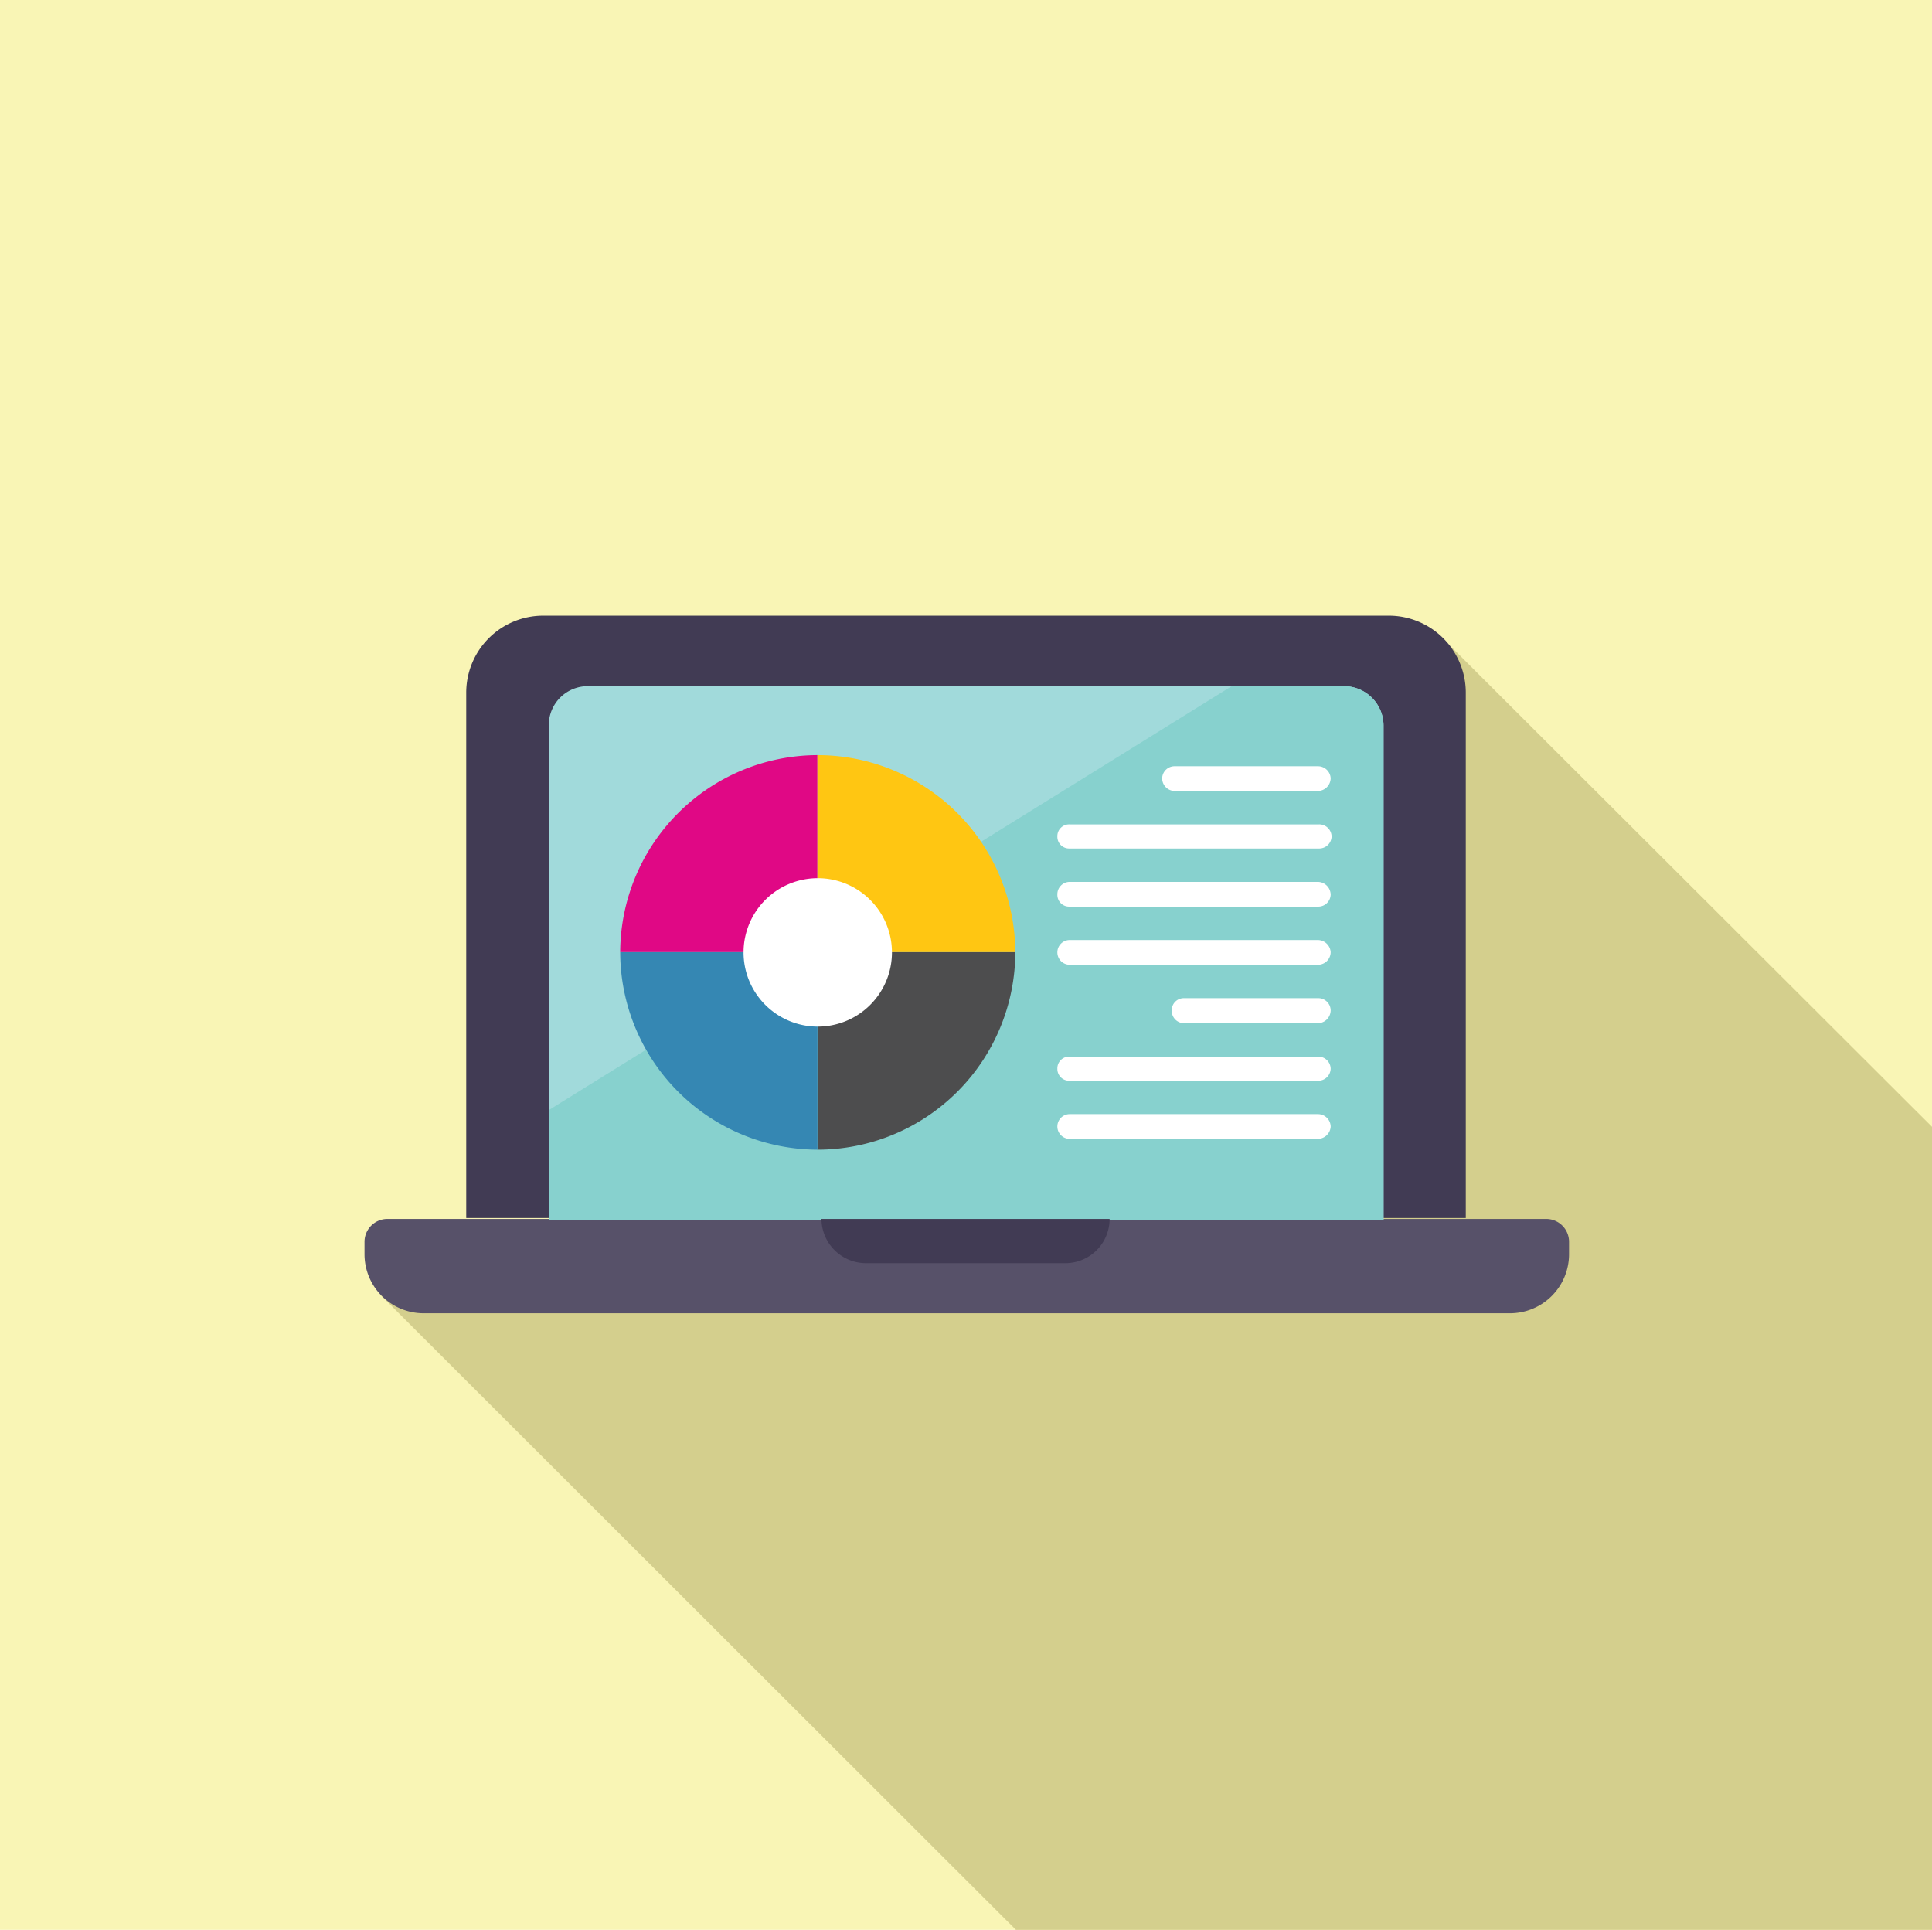 <?xml version="1.0" encoding="UTF-8"?>
<svg xmlns="http://www.w3.org/2000/svg" viewBox="0 0 62.49 62.41">
  <defs>
    <style>.cls-1{fill:#f9f5b5;}.cls-2{fill:#d4cf8d;}.cls-10,.cls-11,.cls-2,.cls-3,.cls-4,.cls-5,.cls-6,.cls-7,.cls-8,.cls-9{fill-rule:evenodd;}.cls-3{fill:#413b54;}.cls-4{fill:#575169;}.cls-5{fill:#a1dadb;}.cls-6{fill:#87d1ce;}.cls-7{fill:#4d4d4e;}.cls-8{fill:#3587b3;}.cls-9{fill:#e00885;}.cls-10{fill:#ffc612;}.cls-11{fill:#fff;}</style>
  </defs>
  <g id="Layer_2" data-name="Layer 2">
    <g id="Layer_1-2" data-name="Layer 1">
      <rect class="cls-1" width="62.49" height="62.41"></rect>
      <polygon class="cls-2" points="62.49 36.44 62.49 62.41 32.86 62.41 12.33 41.9 14.39 39.85 16.05 41.51 24.44 33.12 29.39 38.04 46.74 20.72 62.49 36.44"></polygon>
      <path class="cls-3" d="M17.56,19.91H44.93a2.49,2.49,0,0,1,2.48,2.48v17H15.08v-17a2.49,2.49,0,0,1,2.48-2.48Z"></path>
      <path class="cls-4" d="M12.54,39.42H50a.74.74,0,0,1,.75.73v.42a1.91,1.91,0,0,1-1.92,1.9H13.7a1.91,1.91,0,0,1-1.91-1.9v-.42a.74.74,0,0,1,.75-.73Z"></path>
      <path class="cls-5" d="M19,22.19H43.48a1.28,1.28,0,0,1,1.27,1.26v16h-27v-16A1.26,1.26,0,0,1,19,22.19Z"></path>
      <path class="cls-6" d="M39.84,22.19h3.64a1.28,1.28,0,0,1,1.27,1.26v16h-27V35.9Z"></path>
      <path class="cls-3" d="M28,40.85h6.47a1.43,1.43,0,0,0,1.42-1.43H26.57A1.44,1.44,0,0,0,28,40.85Z"></path>
      <path class="cls-7" d="M26.44,30.79h6.4a6.4,6.4,0,0,1-6.4,6.39Z"></path>
      <path class="cls-8" d="M26.44,30.79v6.39a6.4,6.4,0,0,1-6.38-6.39Z"></path>
      <path class="cls-9" d="M26.44,30.79H20.06a6.4,6.4,0,0,1,6.38-6.37Z"></path>
      <path class="cls-10" d="M26.44,30.79V24.42a6.4,6.4,0,0,1,6.4,6.37Z"></path>
      <path class="cls-11" d="M24.05,30.79a2.4,2.4,0,1,1,2.39,2.41,2.4,2.4,0,0,1-2.39-2.41Z"></path>
      <path class="cls-11" d="M34.59,26.66h8.07a.4.4,0,0,1,.41.39h0a.4.4,0,0,1-.41.39H34.59a.38.38,0,0,1-.39-.39h0a.38.38,0,0,1,.39-.39ZM38,24.78h4.63a.41.41,0,0,1,.41.39h0a.42.42,0,0,1-.41.41H38a.41.41,0,0,1-.41-.41h0a.4.4,0,0,1,.41-.39Zm-3.44,3.74h8.07a.42.42,0,0,1,.41.41h0a.4.4,0,0,1-.41.39H34.59a.38.38,0,0,1-.39-.39h0a.4.4,0,0,1,.39-.41Zm0,1.88h8.07a.42.42,0,0,1,.41.39h0a.41.41,0,0,1-.41.41H34.59a.4.4,0,0,1-.39-.41h0a.4.4,0,0,1,.39-.39Zm3.7,1.88h4.37a.4.4,0,0,1,.41.4h0a.42.42,0,0,1-.41.41H38.29a.4.4,0,0,1-.39-.41h0a.39.39,0,0,1,.39-.4Zm-3.7,1.89h8.07a.4.4,0,0,1,.41.39h0a.4.4,0,0,1-.41.39H34.59a.38.38,0,0,1-.39-.39h0a.38.38,0,0,1,.39-.39Zm0,1.86h8.07a.41.41,0,0,1,.41.41h0a.42.42,0,0,1-.41.39H34.59a.4.4,0,0,1-.39-.39h0a.4.4,0,0,1,.39-.41Z"></path>
    </g>
  </g>
</svg>
